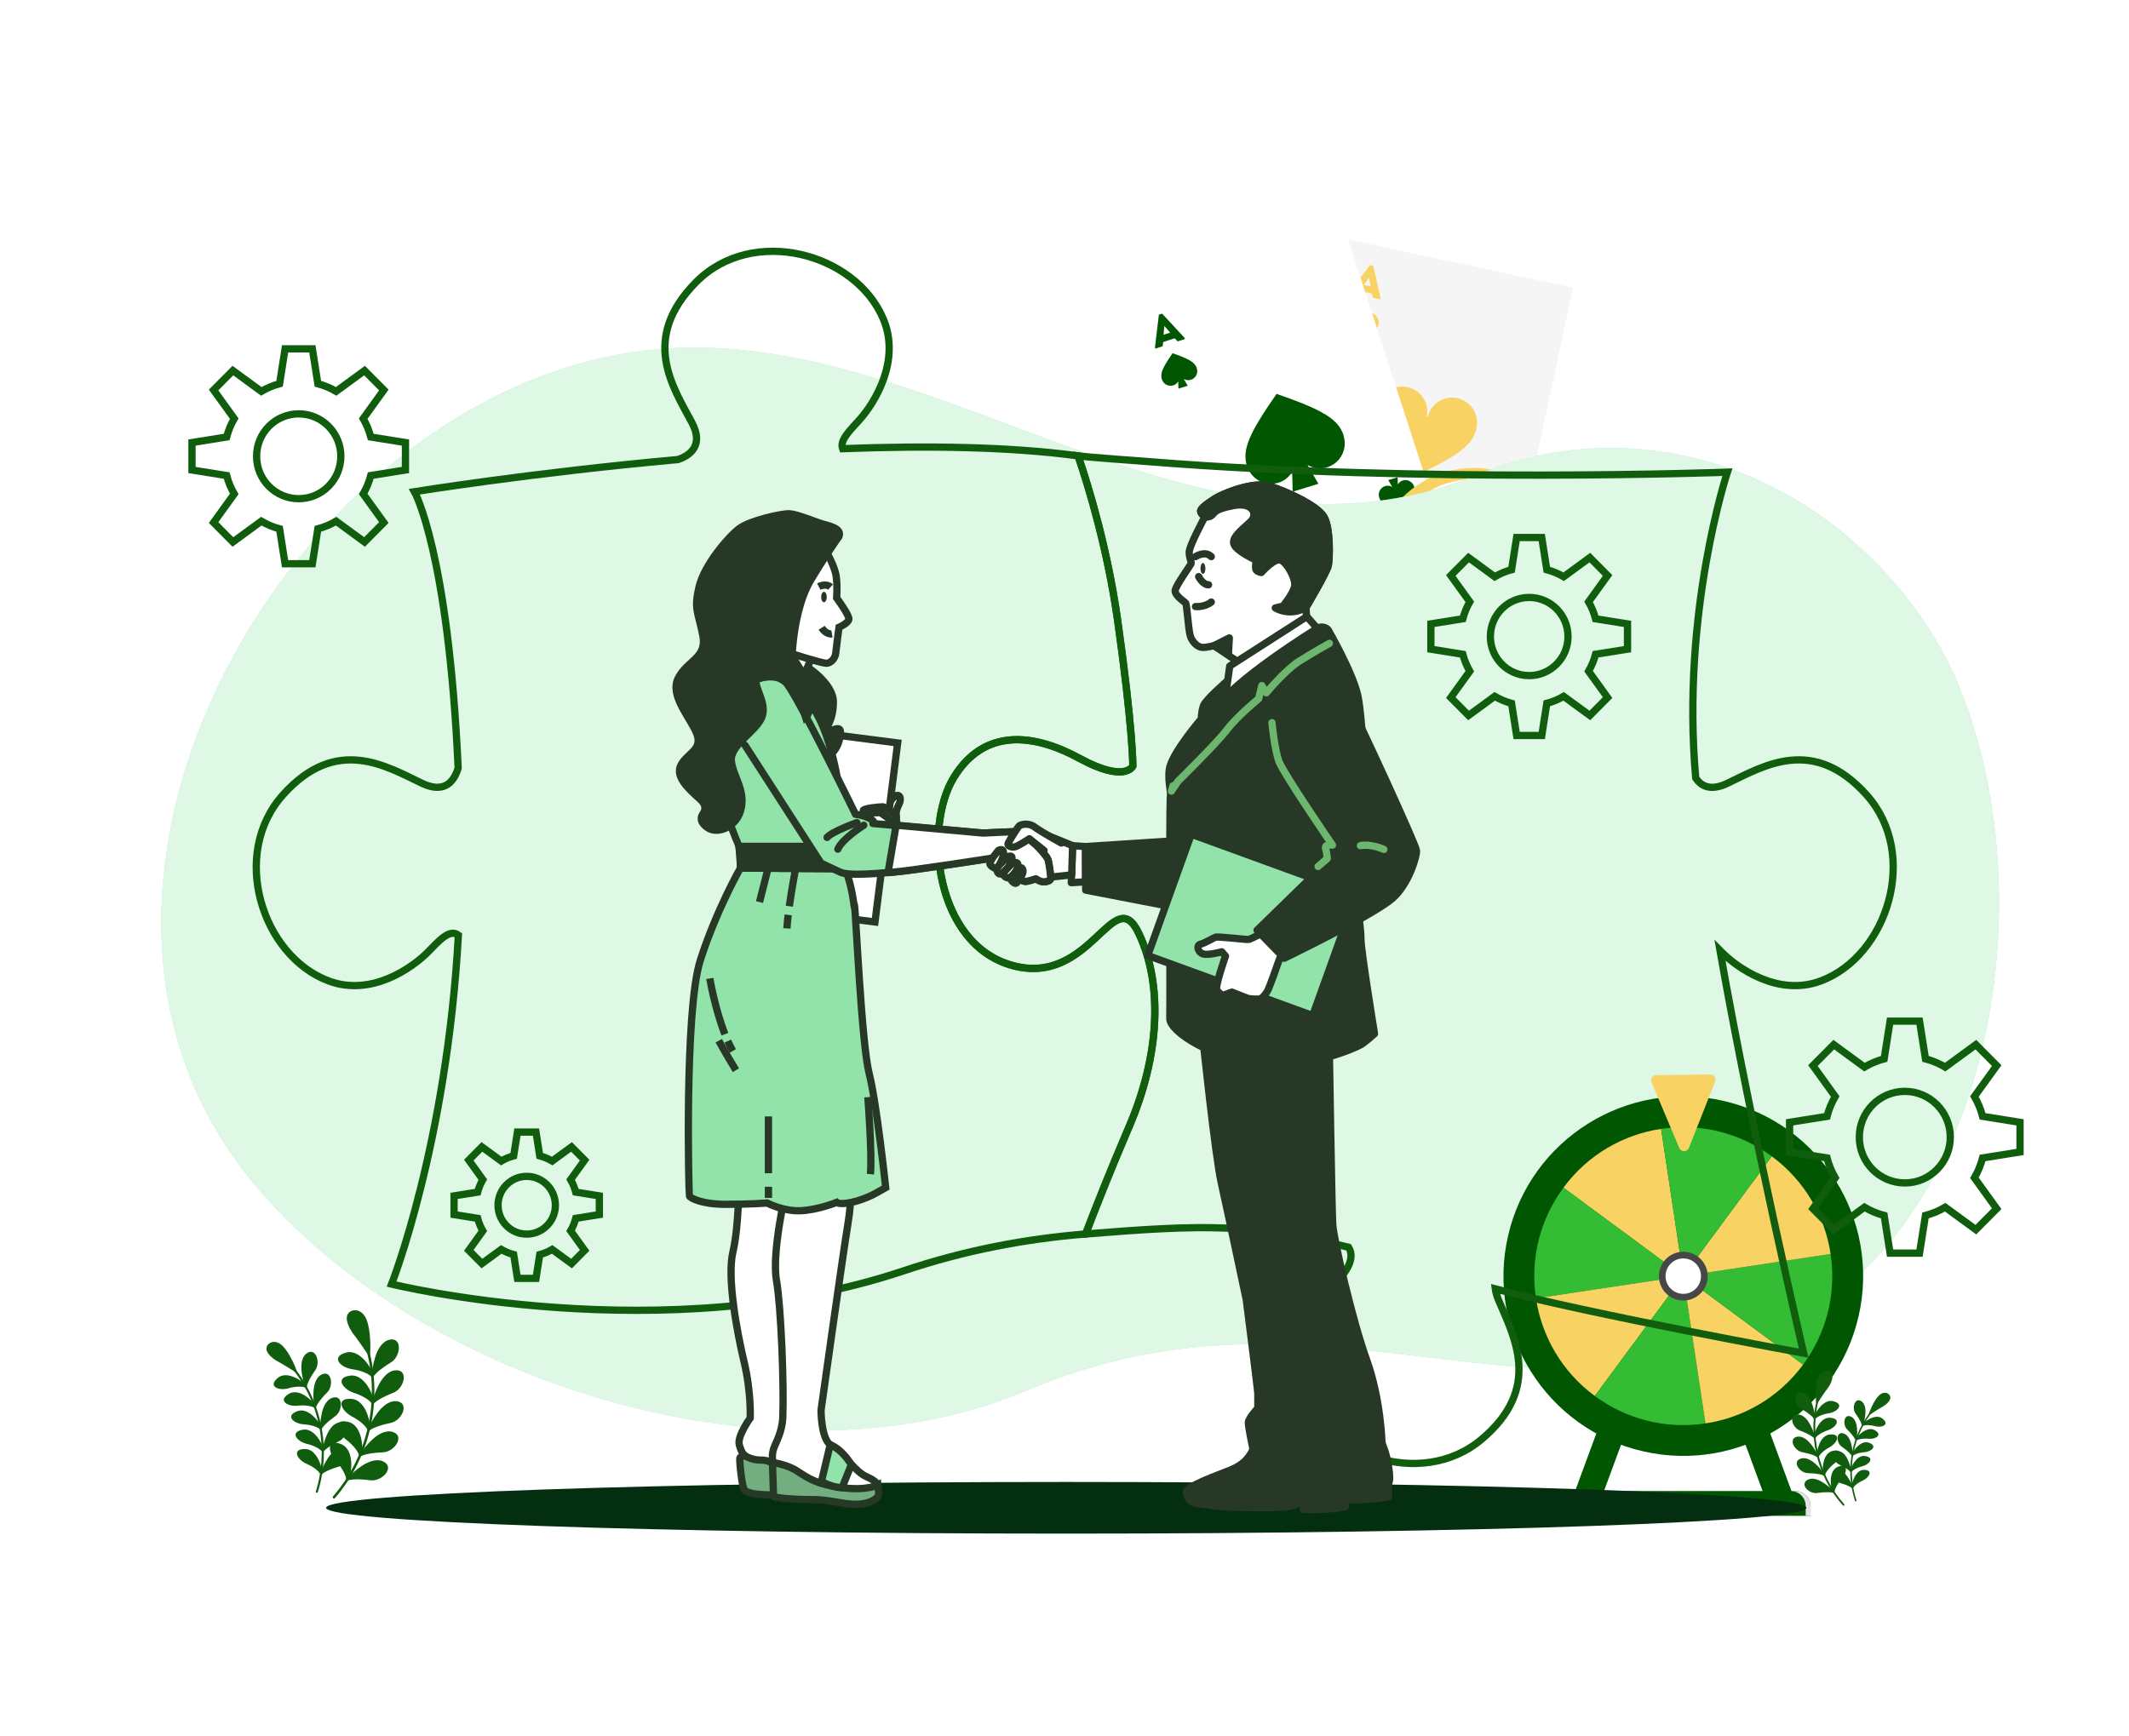 <svg width="293" height="239" viewBox="0 0 293 239" fill="none" xmlns="http://www.w3.org/2000/svg">
<g filter="url(#filter0_i_243_5310)">
<path d="M216.474 35.598L185.406 28.948L175.334 76.006L206.402 82.656L216.474 35.598Z" fill="#F5F5F5"/>
<path d="M203.205 54.906C203.604 53.041 202.416 51.206 200.55 50.807C198.737 50.419 196.975 51.546 196.511 53.323L196.366 53.292C196.701 51.462 195.541 49.685 193.71 49.293C191.845 48.894 190.01 50.082 189.611 51.947L189.59 51.943C189.085 54.307 190.315 56.437 194.679 61.507L194.668 61.556C200.725 58.715 202.719 57.275 203.225 54.911L203.205 54.906Z" fill="#F8D263"/>
<path d="M189.707 40.632C189.856 39.932 189.411 39.244 188.711 39.094C188.03 38.949 187.37 39.371 187.195 40.038L187.141 40.026C187.266 39.34 186.831 38.673 186.145 38.526C185.445 38.376 184.756 38.822 184.607 39.522L184.599 39.52C184.409 40.407 184.871 41.206 186.508 43.108L186.504 43.127C188.776 42.061 189.524 41.52 189.714 40.634L189.707 40.632Z" fill="#F8D263"/>
<path d="M201.712 70.867C201.562 71.566 202.008 72.255 202.708 72.404C203.388 72.55 204.049 72.127 204.223 71.461L204.278 71.472C204.152 72.159 204.587 72.826 205.274 72.973C205.974 73.122 206.662 72.677 206.812 71.977L206.82 71.978C207.009 71.091 206.548 70.293 204.911 68.39L204.915 68.372C202.642 69.438 201.894 69.978 201.705 70.865L201.712 70.867Z" fill="#F8D263"/>
<path d="M188.799 36.4L187.163 36.05L186.808 36.52L185.771 36.298L185.803 36.144L188.538 32.494L188.994 32.592L190.001 37.042L189.968 37.196L188.93 36.974L188.799 36.4ZM188.404 34.22L187.708 35.212L188.645 35.412L188.404 34.22Z" fill="#F8D263"/>
<path d="M202.726 74.597L204.363 74.947L204.718 74.477L205.756 74.699L205.723 74.853L202.989 78.503L202.532 78.405L201.525 73.955L201.558 73.801L202.596 74.023L202.726 74.597ZM203.122 76.777L203.818 75.785L202.881 75.585L203.122 76.777Z" fill="#F8D263"/>
<path d="M185.22 28L155 37.808L169.855 83.58L200.075 73.773L185.22 28Z" fill="white"/>
<path d="M161.671 42.564L160.079 43.081L160.007 43.665L158.998 43.993L158.949 43.843L159.487 39.315L159.932 39.171L163.032 42.518L163.08 42.668L162.071 42.996L161.671 42.564ZM160.237 40.875L160.131 42.083L161.042 41.787L160.237 40.875Z" fill="#005601"/>
<path d="M192.857 68.649L194.448 68.132L194.52 67.548L195.529 67.221L195.578 67.371L195.039 71.899L194.595 72.043L191.495 68.695L191.447 68.546L192.456 68.218L192.857 68.649ZM194.291 70.338L194.396 69.131L193.485 69.427L194.291 70.338Z" fill="#005601"/>
<path d="M175.726 50.229L175.711 50.183C171.892 55.675 170.887 57.92 171.633 60.219L171.653 60.213C172.241 62.027 174.189 63.021 176.003 62.432C176.814 62.169 177.427 61.616 177.836 60.944L177.905 63.683L181.443 62.596L179.948 60.01C180.755 60.469 181.727 60.627 182.682 60.316C184.496 59.728 185.489 57.78 184.901 55.966L184.921 55.959C184.174 53.66 182.042 52.433 175.726 50.229Z" fill="#005601"/>
<path d="M161.388 44.627L161.382 44.61C160 46.598 159.636 47.411 159.906 48.243L159.913 48.241C160.126 48.898 160.831 49.257 161.488 49.044C161.781 48.949 162.004 48.749 162.151 48.505L162.176 49.497L163.457 49.103L162.916 48.167C163.208 48.334 163.56 48.391 163.906 48.278C164.562 48.065 164.922 47.36 164.709 46.704L164.716 46.701C164.446 45.869 163.674 45.425 161.388 44.627Z" fill="#005601"/>
<path d="M193.133 66.566L193.138 66.583C194.521 64.595 194.884 63.782 194.614 62.95L194.607 62.952C194.394 62.296 193.689 61.936 193.032 62.149C192.739 62.244 192.517 62.445 192.369 62.688L192.344 61.696L191.063 62.09L191.605 63.026C191.312 62.86 190.961 62.803 190.615 62.915C189.959 63.128 189.599 63.833 189.812 64.489L189.805 64.492C190.075 65.324 190.847 65.769 193.133 66.566Z" fill="#005601"/>
<path d="M212.638 84.099C218.057 78.68 218.057 69.894 212.638 64.475C207.219 59.056 198.432 59.056 193.013 64.475C187.594 69.894 187.594 78.68 193.013 84.099C198.432 89.518 207.219 89.518 212.638 84.099Z" fill="#F8D263"/>
<path d="M202.828 86.606C196.034 86.606 190.507 81.078 190.507 74.284C190.507 67.49 196.034 61.963 202.828 61.963C209.622 61.963 215.149 67.49 215.149 74.284C215.149 81.078 209.622 86.606 202.828 86.606ZM202.828 62.765C196.476 62.765 191.308 67.932 191.308 74.284C191.308 80.636 196.476 85.804 202.828 85.804C209.18 85.804 214.347 80.636 214.347 74.284C214.347 67.932 209.179 62.765 202.828 62.765Z" fill="white"/>
<path d="M202.121 81.834V80.301C201.15 80.285 200.149 80.021 199.456 79.638C199.274 79.537 199.195 79.315 199.266 79.119L199.441 78.631C199.53 78.383 199.816 78.278 200.05 78.399C200.705 78.738 201.533 78.98 202.413 78.98C203.793 78.98 204.725 78.183 204.725 77.075C204.725 76.007 203.967 75.346 202.53 74.764C200.548 73.986 199.324 73.092 199.324 71.402C199.324 69.79 200.47 68.566 202.257 68.275V66.74C202.257 66.503 202.45 66.311 202.686 66.311H203.033C203.27 66.311 203.462 66.504 203.462 66.74V68.197C204.409 68.228 205.112 68.439 205.645 68.694C205.843 68.789 205.932 69.024 205.854 69.23L205.673 69.706C205.584 69.942 205.316 70.049 205.089 69.942C204.635 69.727 203.964 69.498 203.054 69.498C201.558 69.498 200.994 70.391 200.994 71.17C200.994 72.179 201.713 72.685 203.404 73.384C205.405 74.199 206.415 75.21 206.415 76.939C206.415 78.474 205.347 79.912 203.345 80.242V81.833C203.345 82.07 203.153 82.262 202.917 82.262H202.55C202.313 82.263 202.121 82.071 202.121 81.834Z" fill="white"/>
<path d="M202.916 82.396H202.55C202.24 82.396 201.988 82.144 201.988 81.833V80.431C201.06 80.395 200.098 80.145 199.392 79.754C199.152 79.622 199.046 79.335 199.14 79.073L199.315 78.586C199.396 78.361 199.603 78.215 199.845 78.215C199.936 78.215 200.029 78.238 200.111 78.28C200.817 78.645 201.634 78.846 202.413 78.846C203.696 78.846 204.592 78.118 204.592 77.075C204.592 76.129 203.98 75.495 202.48 74.888C200.772 74.217 199.19 73.33 199.19 71.402C199.19 69.758 200.338 68.496 202.124 68.162V66.74C202.124 66.43 202.376 66.178 202.687 66.178H203.033C203.344 66.178 203.596 66.43 203.596 66.74V68.069C204.386 68.108 205.076 68.274 205.703 68.573C205.96 68.697 206.081 69.006 205.979 69.277L205.798 69.754C205.715 69.974 205.509 70.117 205.274 70.117C205.19 70.117 205.109 70.099 205.032 70.062C204.418 69.772 203.771 69.631 203.054 69.631C201.633 69.631 201.129 70.46 201.129 71.169C201.129 72.034 201.672 72.523 203.455 73.261C205.624 74.144 206.549 75.244 206.549 76.939C206.549 78.362 205.599 79.955 203.479 80.354V81.833C203.479 82.144 203.227 82.396 202.916 82.396ZM199.844 78.483C199.718 78.483 199.609 78.559 199.567 78.676L199.392 79.164C199.342 79.302 199.397 79.452 199.521 79.52C200.214 79.904 201.211 80.152 202.124 80.167L202.255 80.169V81.833C202.255 81.996 202.388 82.129 202.551 82.129H202.917C203.079 82.129 203.212 81.996 203.212 81.833V80.129L203.324 80.11C205.367 79.772 206.282 78.274 206.282 76.939C206.282 75.349 205.433 74.355 203.354 73.508C201.665 72.809 200.861 72.281 200.861 71.169C200.861 70.271 201.539 69.364 203.054 69.364C203.8 69.364 204.504 69.517 205.146 69.82C205.3 69.893 205.489 69.816 205.548 69.659L205.729 69.183C205.783 69.04 205.721 68.878 205.587 68.815C204.961 68.515 204.264 68.357 203.458 68.331L203.329 68.326V66.74C203.329 66.578 203.196 66.445 203.033 66.445H202.687C202.524 66.445 202.391 66.578 202.391 66.74V68.388L202.279 68.406C200.565 68.685 199.458 69.861 199.458 71.402C199.458 73.071 200.705 73.903 202.578 74.639C204.177 75.287 204.859 76.015 204.859 77.075C204.859 78.275 203.853 79.113 202.413 79.113C201.592 79.113 200.731 78.902 199.989 78.518C199.943 78.495 199.894 78.483 199.844 78.483Z" fill="white"/>
<path d="M203.434 61.297C162.85 78.128 125.671 37.119 84.973 44.824C64.647 48.671 47.168 62.878 35.936 79.945C23.908 98.223 17.855 122.065 25.755 143.209C27.954 149.095 31.22 154.537 35.261 159.325C58.269 186.594 107.187 201.524 140.688 187.656C140.843 187.591 140.997 187.526 141.153 187.461C178.297 171.641 205.421 191.146 237.528 181.971C273.751 171.62 282.401 120.824 269.424 90.017C265.814 81.449 259.566 73.854 252.25 68.234C238.265 57.491 219.808 54.505 203.434 61.297Z" fill="#92E3A9"/>
<path opacity="0.7" d="M203.434 61.297C162.85 78.128 125.671 37.119 84.973 44.824C64.647 48.671 47.168 62.878 35.936 79.945C23.908 98.223 17.855 122.065 25.755 143.209C27.954 149.095 31.22 154.537 35.261 159.325C58.269 186.594 107.187 201.524 140.688 187.656C140.843 187.591 140.997 187.526 141.153 187.461C178.297 171.641 205.421 191.146 237.528 181.971C273.751 171.62 282.401 120.824 269.424 90.017C265.814 81.449 259.566 73.854 252.25 68.234C238.265 57.491 219.808 54.505 203.434 61.297Z" fill="white"/>
<path d="M218.439 203.978C218.225 203.978 218.007 203.941 217.795 203.863C216.829 203.507 216.334 202.435 216.69 201.469L221.453 188.544C221.809 187.578 222.881 187.084 223.847 187.44C224.813 187.796 225.308 188.868 224.952 189.834L220.189 202.758C219.911 203.512 219.198 203.978 218.439 203.978Z" fill="#005601"/>
<path d="M244.878 203.977C244.12 203.977 243.407 203.511 243.129 202.757L238.366 189.832C238.01 188.866 238.505 187.795 239.471 187.439C240.437 187.083 241.509 187.577 241.865 188.543L246.628 201.468C246.984 202.434 246.489 203.506 245.523 203.862C245.31 203.94 245.092 203.977 244.878 203.977Z" fill="#005601"/>
<path d="M255.78 177.208C258.842 163.889 250.528 150.608 237.208 147.546C223.889 144.483 210.608 152.798 207.545 166.117C204.483 179.437 212.798 192.717 226.117 195.78C239.437 198.843 252.717 190.528 255.78 177.208Z" fill="#005601"/>
<path d="M215.164 159.49L231.659 171.669L228.607 151.394C223.418 152.175 218.527 154.935 215.164 159.49Z" fill="#F8D263"/>
<path d="M211.383 174.72L231.659 171.668L215.164 159.489C212.047 163.71 210.541 169.121 211.383 174.72Z" fill="#33BC34"/>
<path d="M219.48 188.164L231.659 171.669L211.383 174.721C212.164 179.909 214.925 184.801 219.48 188.164Z" fill="#F8D263"/>
<path d="M234.71 191.944L231.659 171.669L219.48 188.164C223.701 191.28 229.111 192.787 234.71 191.944Z" fill="#33BC34"/>
<path d="M248.153 183.848L231.658 171.669L234.71 191.944C239.899 191.163 244.79 188.403 248.153 183.848Z" fill="#F8D263"/>
<path d="M251.934 168.617L231.658 171.668L248.153 183.847C251.27 179.626 252.777 174.216 251.934 168.617Z" fill="#33BC34"/>
<path d="M243.838 155.174L231.659 171.668L251.934 168.617C251.153 163.428 248.393 158.537 243.838 155.174Z" fill="#F8D263"/>
<path d="M228.607 151.392L231.659 171.668L243.838 155.173C239.617 152.056 234.206 150.55 228.607 151.392Z" fill="#33BC34"/>
<path d="M233.068 174.718C234.751 173.942 235.486 171.948 234.71 170.265C233.934 168.582 231.94 167.846 230.257 168.623C228.574 169.399 227.838 171.393 228.615 173.076C229.391 174.759 231.385 175.495 233.068 174.718Z" fill="#474747"/>
<path d="M234.098 171.668C234.098 173.015 233.006 174.107 231.659 174.107C230.312 174.107 229.219 173.015 229.219 171.668C229.219 170.321 230.312 169.229 231.659 169.229C233.006 169.229 234.098 170.321 234.098 171.668Z" fill="white"/>
<path d="M249.171 204.665H214.146V203.308C214.146 202.17 215.068 201.247 216.206 201.247H247.111C248.249 201.247 249.171 202.17 249.171 203.308V204.665Z" fill="#005601"/>
<path d="M247.111 201.247H246.446C247.584 201.247 248.507 202.17 248.507 203.308V204.665H249.172V203.308C249.171 202.17 248.249 201.247 247.111 201.247Z" fill="#E3E3E3"/>
<path d="M231.109 154.028L227.297 145.002C227.098 144.532 227.44 144.01 227.95 144.004L235.355 143.914C235.866 143.908 236.22 144.421 236.033 144.896L232.44 154.012C232.204 154.611 231.359 154.621 231.109 154.028Z" fill="#F8D263"/>
<g filter="url(#filter1_f_243_5310)">
<path d="M146.735 207.112C202.991 207.112 248.595 205.52 248.595 203.556C248.595 201.593 202.991 200.001 146.735 200.001C90.48 200.001 44.876 201.593 44.876 203.556C44.876 205.52 90.48 207.112 146.735 207.112Z" fill="#032F10"/>
</g>
<path d="M250.581 131.035C244.669 133.244 239.04 129.185 236.944 127.07C236.863 126.992 236.786 126.915 236.709 126.837C241.141 152.025 248.225 182.27 248.225 182.27C248.225 182.27 218.876 176.911 205.79 173.424C205.85 173.873 205.984 174.371 206.219 174.935C208.381 180.044 212.306 187.072 203.892 194.137C195.478 201.202 181.763 196.162 178.722 186.79C176.763 180.754 181.013 175.25 183.19 173.224C184.865 171.668 186.702 169.438 185.599 167.694C172.197 164.419 165.947 164.538 149.406 165.865C150.615 162.7 152.74 157.269 155.387 151.107C159.58 141.334 160.107 131.562 156.697 124.431C153.287 117.301 150.14 131.827 139.386 128.92C128.636 126.016 127.062 109.905 131.26 103.037C135.452 96.172 142.273 96.964 148.567 100.394C154.86 103.829 155.91 101.452 155.91 101.452C155.91 101.452 155.91 96.172 153.81 81.381C152.435 71.678 149.933 63.343 148.372 58.753C149.893 58.957 157.033 59.463 158.46 59.576C195.951 62.554 237.726 60.999 237.726 60.999C237.726 60.999 231.347 80.278 233.371 103.094C234.093 104.201 235.39 104.944 237.73 103.829C242.71 101.452 249.531 97.226 256.874 105.414C264.218 113.602 259.757 127.601 250.581 131.035Z" stroke="#105E0D" stroke-miterlimit="10"/>
<path d="M155.387 151.107C152.739 157.269 150.614 162.7 149.406 165.865C141.231 166.523 132.849 168.091 124.439 170.913C91.394 182.004 53.892 172.763 53.892 172.763C53.892 172.763 61.487 153.536 63.085 124.722C61.824 123.819 60.421 125.514 58.876 127.07C56.775 129.185 51.147 133.244 45.239 131.035C36.058 127.601 31.602 113.601 38.945 105.414C46.285 97.226 53.105 101.452 58.089 103.829C61.342 105.381 62.582 103.331 63.053 101.722C61.686 71.931 57.039 63.686 57.039 63.686C57.039 63.686 73.186 61.076 93.308 59.259C94.889 58.716 96.929 57.372 95.206 54.142C92.602 49.25 88.073 42.602 95.83 34.805C103.584 27.014 117.687 30.803 121.548 39.865C124.034 45.701 120.287 51.565 118.295 53.778C116.973 55.253 115.53 56.612 115.964 57.764C127.521 57.327 138.964 57.478 148.372 58.753C149.933 63.343 152.435 71.678 153.81 81.38C155.911 96.172 155.911 101.452 155.911 101.452C155.911 101.452 154.861 103.829 148.567 100.394C142.273 96.964 135.453 96.172 131.26 103.036C127.063 109.905 128.636 126.016 139.386 128.919C150.14 131.827 153.287 117.301 156.697 124.431C160.108 131.562 159.581 141.335 155.387 151.107Z" stroke="#105E0D" stroke-miterlimit="10"/>
<path d="M43.576 201.487C43.649 201.504 43.724 201.461 43.747 201.388C45.642 195.268 44.203 188.482 39.993 183.678C39.94 183.618 39.848 183.612 39.788 183.665C39.728 183.719 39.722 183.811 39.775 183.872C43.919 188.6 45.334 195.278 43.47 201.301C43.446 201.378 43.489 201.46 43.566 201.484C43.569 201.485 43.572 201.486 43.576 201.487Z" fill="#105E0D"/>
<path d="M41.859 195.463C43.63 195.332 44.31 198.137 44.244 198.172C44.216 198.478 44.181 198.784 44.137 199.091C44.053 198.687 43.334 197.979 42.101 197.457C40.897 196.895 40.167 195.526 41.859 195.463Z" fill="#105E0D"/>
<path d="M46.986 195.322C48.728 195.256 47.944 197.542 46.586 197.899C45.267 198.293 44.383 198.75 44.162 199.095C44.227 198.792 44.283 198.488 44.331 198.183C44.392 198.215 45.339 195.446 46.986 195.322Z" fill="#105E0D"/>
<path d="M41.565 192.827C43.288 192.401 44.424 195.021 44.367 195.063C44.391 195.365 44.407 195.668 44.416 195.972C44.264 195.596 43.437 195.03 42.134 194.731C40.853 194.388 39.907 193.175 41.565 192.827Z" fill="#105E0D"/>
<path d="M46.594 191.82C48.3 191.462 47.906 193.827 46.628 194.402C45.395 195.008 44.601 195.601 44.442 195.972C44.454 195.668 44.458 195.363 44.455 195.059C44.518 195.084 44.991 192.224 46.594 191.82Z" fill="#105E0D"/>
<path d="M40.839 190.288C42.468 189.581 44.02 191.962 43.97 192.011C44.044 192.302 44.11 192.595 44.17 192.891C43.958 192.549 43.049 192.136 41.715 192.063C40.395 191.945 39.263 190.912 40.839 190.288Z" fill="#105E0D"/>
<path d="M45.631 188.448C47.253 187.809 47.255 190.202 46.09 190.979C44.975 191.783 44.29 192.498 44.195 192.887C44.156 192.588 44.11 192.289 44.056 191.992C44.123 192.007 44.117 189.118 45.631 188.448Z" fill="#105E0D"/>
<path d="M39.7 187.904C41.19 186.933 43.117 189.025 43.075 189.079C43.196 189.354 43.31 189.631 43.418 189.912C43.152 189.612 42.188 189.358 40.86 189.511C39.541 189.618 38.251 188.786 39.7 187.904Z" fill="#105E0D"/>
<path d="M44.118 185.282C45.612 184.378 46.015 186.744 44.995 187.706C44.028 188.686 43.471 189.506 43.442 189.905C43.354 189.617 43.259 189.331 43.157 189.047C43.226 189.053 42.739 186.2 44.118 185.282Z" fill="#105E0D"/>
<path d="M38.167 185.731C39.474 184.521 41.737 186.275 41.703 186.335C41.869 186.587 42.028 186.842 42.181 187.102C41.869 186.849 40.874 186.759 39.59 187.132C38.306 187.458 36.887 186.847 38.167 185.731Z" fill="#105E0D"/>
<path d="M42.081 182.394C43.403 181.25 44.21 183.53 43.365 184.653C42.577 185.786 42.166 186.69 42.203 187.089C42.068 186.819 41.926 186.552 41.778 186.288C41.85 186.284 40.88 183.535 42.081 182.394Z" fill="#105E0D"/>
<path d="M40.764 184.849C40.811 184.853 39.894 182.408 38.883 181.403C37.919 180.386 36.932 180.874 36.789 181.471C36.635 182.069 37.336 182.749 38.029 183.185C38.748 183.561 40.778 184.808 40.764 184.849Z" fill="#105E0D"/>
<path d="M40.742 184.944C40.746 184.945 40.75 184.945 40.755 184.945C40.795 184.949 40.835 184.926 40.853 184.889C40.854 184.886 40.855 184.883 40.855 184.88C40.864 184.854 40.871 184.834 40.85 184.803C40.76 184.329 39.82 182.197 38.951 181.333C38.476 180.832 37.916 180.621 37.415 180.757C37.055 180.855 36.772 181.126 36.694 181.448C36.486 182.256 37.623 183.045 37.977 183.268C38.678 183.634 40.526 184.771 40.684 184.905C40.698 184.925 40.718 184.938 40.742 184.944ZM37.975 180.941C38.215 180.997 38.504 181.144 38.813 181.47C39.61 182.263 40.339 183.944 40.583 184.596C40.413 184.484 40.143 184.317 39.721 184.059C39.177 183.726 38.458 183.3 38.073 183.098C37.409 182.68 36.743 182.037 36.882 181.495C36.943 181.24 37.172 181.024 37.465 180.945C37.584 180.913 37.761 180.891 37.975 180.941Z" fill="#105E0D"/>
<path d="M45.859 202.244C45.931 202.299 46.035 202.289 46.096 202.219C51.137 196.399 52.825 188.213 50.501 180.856C50.472 180.764 50.374 180.712 50.282 180.742C50.19 180.771 50.139 180.87 50.168 180.963C52.455 188.203 50.794 196.26 45.832 201.988C45.769 202.061 45.776 202.172 45.849 202.236C45.852 202.239 45.855 202.242 45.859 202.244Z" fill="#105E0D"/>
<path d="M46.873 194.763C48.889 195.485 48.284 198.91 48.195 198.917C48.017 199.24 47.83 199.56 47.634 199.877C47.736 199.391 47.285 198.258 46.177 197.079C45.121 195.87 44.978 194.004 46.873 194.763Z" fill="#105E0D"/>
<path d="M52.594 197.115C54.546 197.895 52.578 200.032 50.908 199.761C49.264 199.55 48.069 199.621 47.66 199.894C47.877 199.591 48.085 199.283 48.286 198.97C48.337 199.037 50.718 196.447 52.594 197.115Z" fill="#105E0D"/>
<path d="M47.82 191.712C49.926 192.086 49.914 195.53 49.831 195.549C49.711 195.893 49.583 196.235 49.447 196.575C49.461 196.086 48.822 195.057 47.53 194.09C46.282 193.085 45.825 191.285 47.82 191.712Z" fill="#105E0D"/>
<path d="M53.852 193.063C55.905 193.502 54.33 195.918 52.643 195.926C50.991 195.991 49.829 196.257 49.475 196.588C49.635 196.258 49.786 195.924 49.929 195.587C49.988 195.645 51.889 192.723 53.852 193.063Z" fill="#105E0D"/>
<path d="M48.245 188.559C50.381 188.575 50.944 191.96 50.866 191.99C50.807 192.347 50.738 192.703 50.661 193.058C50.592 192.578 49.789 191.677 48.354 190.944C46.956 190.168 46.206 188.475 48.245 188.559Z" fill="#105E0D"/>
<path d="M54.416 188.875C56.512 188.964 55.361 191.603 53.701 191.891C52.083 192.23 50.983 192.683 50.691 193.066C50.792 192.717 50.885 192.365 50.969 192.011C51.036 192.061 52.423 188.873 54.416 188.875Z" fill="#105E0D"/>
<path d="M48.14 185.374C50.25 185.032 51.366 188.281 51.293 188.321C51.294 188.683 51.286 189.045 51.269 189.407C51.121 188.946 50.18 188.194 48.643 187.713C47.137 187.185 46.116 185.636 48.14 185.374Z" fill="#105E0D"/>
<path d="M54.276 184.644C56.359 184.378 55.662 187.184 54.072 187.745C52.533 188.352 51.524 188.984 51.299 189.409C51.341 189.048 51.375 188.686 51.399 188.324C51.473 188.365 52.312 184.981 54.276 184.644Z" fill="#105E0D"/>
<path d="M47.499 182.226C49.523 181.532 51.172 184.573 51.106 184.622C51.167 184.981 51.22 185.341 51.263 185.702C51.04 185.271 49.987 184.685 48.392 184.467C46.818 184.199 45.549 182.83 47.499 182.226Z" fill="#105E0D"/>
<path d="M53.425 180.462C55.434 179.848 55.223 182.757 53.749 183.581C52.334 184.444 51.444 185.24 51.293 185.699C51.275 185.335 51.247 184.971 51.21 184.607C51.292 184.638 51.548 181.133 53.425 180.462Z" fill="#105E0D"/>
<path d="M50.786 182.524C50.836 182.552 51.005 179.407 50.376 177.804C49.803 176.211 48.48 176.267 48.034 176.854C47.576 177.438 48.02 178.531 48.574 179.351C49.185 180.117 50.822 182.486 50.786 182.524Z" fill="#105E0D"/>
<path d="M50.717 182.618C50.721 182.621 50.725 182.624 50.729 182.626C50.772 182.651 50.828 182.645 50.865 182.612C50.867 182.61 50.87 182.607 50.872 182.603C50.895 182.579 50.911 182.561 50.903 182.516C51.033 181.949 51.025 179.139 50.484 177.761C50.202 176.976 49.686 176.47 49.069 176.374C48.625 176.305 48.182 176.466 47.941 176.783C47.322 177.572 48.195 178.999 48.477 179.417C49.073 180.164 50.562 182.322 50.672 182.547C50.678 182.575 50.694 182.601 50.717 182.618ZM49.598 176.851C49.836 177.031 50.083 177.334 50.266 177.844C50.763 179.109 50.755 181.319 50.71 182.157C50.576 181.95 50.36 181.634 50.019 181.144C49.579 180.511 48.992 179.688 48.665 179.278C48.135 178.492 47.71 177.456 48.125 176.927C48.316 176.675 48.672 176.55 49.034 176.606C49.18 176.629 49.386 176.691 49.598 176.851Z" fill="#105E0D"/>
<path d="M255.416 202.673C255.364 202.686 255.309 202.656 255.292 202.603C253.868 198.238 254.826 193.358 257.793 189.869C257.83 189.825 257.896 189.82 257.939 189.857C257.983 189.895 257.988 189.961 257.951 190.005C255.032 193.439 254.089 198.242 255.49 202.538C255.508 202.593 255.478 202.653 255.424 202.67C255.421 202.672 255.419 202.672 255.416 202.673Z" fill="#105E0D"/>
<path d="M256.582 198.337C255.311 198.262 254.854 200.28 254.902 200.305C254.925 200.524 254.954 200.743 254.988 200.962C255.045 200.672 255.552 200.156 256.43 199.768C257.288 199.352 257.795 198.363 256.582 198.337Z" fill="#105E0D"/>
<path d="M252.906 198.291C251.657 198.263 252.243 199.893 253.221 200.134C254.17 200.402 254.809 200.721 254.97 200.965C254.921 200.748 254.877 200.531 254.839 200.313C254.796 200.337 254.087 198.362 252.906 198.291Z" fill="#105E0D"/>
<path d="M256.765 196.444C255.525 196.157 254.739 198.048 254.78 198.077C254.766 198.294 254.758 198.511 254.754 198.729C254.859 198.458 255.446 198.043 256.377 197.815C257.292 197.555 257.957 196.675 256.765 196.444Z" fill="#105E0D"/>
<path d="M253.149 195.777C251.922 195.539 252.23 197.23 253.152 197.628C254.043 198.049 254.618 198.466 254.736 198.729C254.724 198.511 254.718 198.293 254.717 198.075C254.672 198.094 254.302 196.048 253.149 195.777Z" fill="#105E0D"/>
<path d="M257.257 194.617C256.082 194.127 254.995 195.851 255.031 195.885C254.982 196.095 254.937 196.306 254.898 196.519C255.046 196.271 255.693 195.965 256.649 195.898C257.593 195.799 258.394 195.046 257.257 194.617Z" fill="#105E0D"/>
<path d="M253.803 193.35C252.633 192.909 252.657 194.624 253.5 195.169C254.309 195.733 254.808 196.238 254.88 196.516C254.905 196.301 254.934 196.086 254.969 195.873C254.922 195.885 254.895 193.814 253.803 193.35Z" fill="#105E0D"/>
<path d="M258.047 192.895C256.97 192.216 255.611 193.736 255.641 193.774C255.557 193.973 255.479 194.173 255.405 194.376C255.592 194.157 256.28 193.965 257.234 194.06C258.181 194.122 259.096 193.511 258.047 192.895Z" fill="#105E0D"/>
<path d="M254.853 191.064C253.772 190.433 253.509 192.132 254.251 192.811C254.954 193.503 255.362 194.084 255.388 194.37C255.448 194.162 255.513 193.956 255.583 193.752C255.533 193.757 255.851 191.707 254.853 191.064Z" fill="#105E0D"/>
<path d="M259.123 191.321C258.174 190.467 256.57 191.75 256.596 191.792C256.48 191.974 256.368 192.159 256.261 192.347C256.482 192.163 257.194 192.087 258.119 192.34C259.042 192.56 260.053 192.106 259.123 191.321Z" fill="#105E0D"/>
<path d="M256.281 188.971C255.321 188.166 254.768 189.809 255.386 190.605C255.963 191.408 256.268 192.052 256.245 192.338C256.339 192.143 256.437 191.95 256.541 191.759C256.489 191.757 257.155 189.776 256.281 188.971Z" fill="#105E0D"/>
<path d="M257.253 190.716C257.219 190.72 257.85 188.957 258.564 188.225C259.244 187.486 259.956 187.825 260.065 188.252C260.182 188.678 259.687 189.174 259.195 189.494C258.684 189.771 257.242 190.687 257.253 190.716Z" fill="#105E0D"/>
<path d="M257.269 190.785C257.266 190.785 257.263 190.786 257.26 190.786C257.231 190.789 257.202 190.773 257.189 190.747C257.189 190.745 257.188 190.742 257.187 190.74C257.181 190.722 257.176 190.708 257.191 190.685C257.25 190.345 257.901 188.806 258.515 188.177C258.85 187.813 259.248 187.656 259.609 187.747C259.868 187.813 260.074 188.004 260.133 188.234C260.291 188.812 259.485 189.39 259.234 189.553C258.735 189.824 257.423 190.658 257.311 190.756C257.3 190.77 257.286 190.78 257.269 190.785ZM259.209 187.885C259.037 187.928 258.832 188.037 258.615 188.274C258.051 188.851 257.547 190.064 257.379 190.534C257.5 190.452 257.691 190.329 257.991 190.139C258.378 189.895 258.888 189.581 259.162 189.433C259.633 189.126 260.104 188.657 259.999 188.27C259.952 188.088 259.786 187.936 259.574 187.882C259.489 187.861 259.362 187.847 259.209 187.885Z" fill="#105E0D"/>
<path d="M253.788 203.241C253.737 203.281 253.663 203.274 253.618 203.225C249.942 199.109 248.643 193.26 250.23 187.961C250.25 187.894 250.319 187.856 250.386 187.876C250.452 187.897 250.49 187.967 250.47 188.034C248.909 193.249 250.186 199.005 253.805 203.056C253.851 203.108 253.847 203.188 253.795 203.235C253.793 203.237 253.791 203.239 253.788 203.241Z" fill="#105E0D"/>
<path d="M252.981 197.889C251.543 198.428 252.014 200.876 252.078 200.88C252.209 201.11 252.346 201.337 252.49 201.562C252.412 201.215 252.723 200.398 253.504 199.541C254.248 198.663 254.331 197.324 252.981 197.889Z" fill="#105E0D"/>
<path d="M248.906 199.637C247.515 200.217 248.948 201.728 250.142 201.515C251.318 201.346 252.176 201.384 252.472 201.575C252.313 201.36 252.161 201.142 252.013 200.92C251.977 200.968 250.243 199.138 248.906 199.637Z" fill="#105E0D"/>
<path d="M252.269 195.713C250.764 196.004 250.81 198.473 250.87 198.485C250.959 198.731 251.054 198.975 251.156 199.217C251.14 198.866 251.587 198.122 252.503 197.414C253.386 196.681 253.695 195.385 252.269 195.713Z" fill="#105E0D"/>
<path d="M247.96 196.748C246.493 197.085 247.649 198.8 248.857 198.787C250.043 198.816 250.878 198.993 251.136 199.227C251.017 198.992 250.905 198.754 250.799 198.515C250.758 198.556 249.363 196.483 247.96 196.748Z" fill="#105E0D"/>
<path d="M251.931 193.458C250.399 193.493 250.033 195.926 250.089 195.946C250.135 196.201 250.188 196.456 250.247 196.71C250.292 196.364 250.857 195.71 251.878 195.169C252.872 194.597 253.391 193.375 251.931 193.458Z" fill="#105E0D"/>
<path d="M247.511 193.752C246.009 193.839 246.863 195.718 248.056 195.906C249.219 196.132 250.013 196.444 250.226 196.715C250.15 196.466 250.079 196.215 250.015 195.962C249.968 195.999 248.939 193.729 247.511 193.752Z" fill="#105E0D"/>
<path d="M251.971 191.172C250.455 190.95 249.69 193.291 249.742 193.319C249.746 193.578 249.755 193.838 249.772 194.097C249.873 193.765 250.539 193.215 251.635 192.854C252.71 192.459 253.425 191.338 251.971 191.172Z" fill="#105E0D"/>
<path d="M247.565 190.717C246.069 190.55 246.599 192.553 247.744 192.938C248.854 193.356 249.584 193.798 249.75 194.1C249.716 193.842 249.688 193.583 249.666 193.323C249.614 193.353 248.976 190.937 247.565 190.717Z" fill="#105E0D"/>
<path d="M252.397 188.909C250.938 188.434 249.789 190.632 249.837 190.666C249.797 190.923 249.763 191.182 249.736 191.442C249.891 191.13 250.639 190.699 251.781 190.525C252.906 190.315 253.801 189.321 252.397 188.909Z" fill="#105E0D"/>
<path d="M248.13 187.71C246.683 187.292 246.866 189.375 247.931 189.949C248.955 190.552 249.602 191.113 249.714 191.44C249.724 191.179 249.74 190.918 249.762 190.657C249.704 190.68 249.482 188.17 248.13 187.71Z" fill="#105E0D"/>
<path d="M250.044 189.159C250.008 189.18 249.853 186.928 250.287 185.772C250.68 184.623 251.629 184.649 251.955 185.065C252.29 185.479 251.983 186.267 251.595 186.861C251.165 187.417 250.017 189.132 250.044 189.159Z" fill="#105E0D"/>
<path d="M250.094 189.227C250.091 189.229 250.088 189.231 250.085 189.233C250.055 189.25 250.015 189.247 249.988 189.224C249.986 189.222 249.984 189.22 249.983 189.218C249.966 189.201 249.954 189.188 249.96 189.156C249.86 188.751 249.836 186.736 250.209 185.743C250.402 185.177 250.766 184.809 251.208 184.733C251.526 184.679 251.845 184.789 252.021 185.014C252.473 185.573 251.863 186.605 251.665 186.908C251.246 187.45 250.202 189.013 250.125 189.176C250.122 189.195 250.111 189.214 250.094 189.227ZM250.834 185.08C250.666 185.212 250.492 185.432 250.366 185.799C250.024 186.711 250.053 188.296 250.095 188.896C250.188 188.746 250.34 188.517 250.579 188.162C250.888 187.703 251.299 187.108 251.529 186.81C251.901 186.241 252.194 185.493 251.891 185.119C251.751 184.941 251.494 184.855 251.236 184.899C251.131 184.917 250.985 184.963 250.834 185.08Z" fill="#105E0D"/>
<path d="M149.396 112.535L147.612 112.415L147.433 117.506L149.396 117.386V112.535Z" fill="white" stroke="#273826" stroke-miterlimit="10" stroke-linecap="round" stroke-linejoin="round"/>
<path d="M161.409 111.756L149.396 112.534L149.416 118.533L162.017 120.97L161.409 111.756Z" fill="#273826" stroke="#273826" stroke-miterlimit="10" stroke-linecap="round" stroke-linejoin="round"/>
<path d="M147.612 112.414C147.612 112.414 142.676 110.318 142.022 110.318C141.367 110.318 139.405 112.954 138.87 113.852C138.335 114.75 138.691 115.29 139.167 115.828C139.643 116.367 141.367 117.086 142.557 116.966C143.746 116.846 147.493 116.427 147.493 116.427L147.612 112.414Z" fill="white" stroke="#273826" stroke-miterlimit="10" stroke-linecap="round" stroke-linejoin="round"/>
<path d="M103.091 196.416C103.091 196.416 101.893 196.341 101.819 196.718C101.744 197.095 102.118 200.863 102.492 201.164C102.867 201.465 103.615 201.691 105.411 201.767C107.206 201.843 109.751 201.466 109.751 201.466L109.452 197.17L103.091 196.416Z" fill="#72AE80" stroke="#273826" stroke-miterlimit="10"/>
<path d="M101.697 158.631C101.697 158.631 101.697 164.828 100.865 168.345C100.034 171.862 101.413 179.319 102.411 183.506C103.409 187.693 103.243 191.211 103.243 191.211C103.243 191.211 101.413 193.723 101.746 194.895C102.079 196.068 102.359 196.533 103.69 196.868C105.02 197.203 105.186 196.567 107.068 197.91C109.402 199.577 112.39 200.255 113.221 199.25C114.053 198.245 112.889 197.742 112.223 197.24C111.558 196.738 110.061 194.393 108.897 192.718C107.733 191.043 108.398 185.181 108.398 180.156C108.398 175.131 110.844 160.473 110.844 160.473L101.697 158.631Z" fill="white" stroke="#273826" stroke-miterlimit="10"/>
<path d="M108.183 159.804C108.183 159.804 106.187 168.346 106.852 172.198C107.518 176.05 107.899 186.689 107.733 191.044C107.65 193.221 106.732 194.579 106.453 195.472C106.099 196.604 106.327 197.863 107.151 198.711C107.588 199.16 108.134 199.507 108.778 199.507C110.608 199.507 110.893 199.419 113.388 200.591C115.882 201.763 118.544 201.763 119.874 201.093C121.205 200.423 120.706 199.921 119.209 199.251C117.712 198.581 116.543 196.543 114.256 194.868C112.993 193.943 112.993 190.128 112.993 190.128C112.993 190.128 116 168.681 116.665 164.662C117.33 160.642 117.164 157.627 117.164 157.627L108.183 159.804Z" fill="white" stroke="#273826" stroke-miterlimit="10"/>
<path d="M106.309 197.32L106.458 201.993C106.458 201.993 106.608 202.219 109.452 202.37C112.295 202.521 111.996 202.219 115.888 202.897C119.779 203.576 120.826 202.068 120.902 201.842C120.977 201.616 120.827 200.41 120.827 200.41C120.827 200.41 119.33 201.239 115.888 200.787C112.446 200.335 111.248 199.506 109.752 198.526C108.254 197.546 106.309 197.32 106.309 197.32Z" fill="#72AE80" stroke="#273826" stroke-miterlimit="10"/>
<path d="M114.256 194.868L113.044 199.959C113.044 199.959 114.615 200.788 115.887 200.788L117.16 197.623C117.16 197.623 115.993 195.58 114.256 194.868Z" fill="#92E3A9" stroke="#273826" stroke-miterlimit="10"/>
<path d="M123.321 108.292C123.321 108.292 123.257 107.577 123.709 106.731C124.161 105.886 123.773 105.105 123.063 105.691C122.352 106.276 122.03 107.512 122.03 107.512L123.321 108.292Z" fill="white" stroke="#273826" stroke-miterlimit="10"/>
<path d="M123.539 98.272L110.086 96.543L106.963 121.188L120.416 122.917L123.539 98.272Z" fill="white" stroke="#273826" stroke-miterlimit="10"/>
<path d="M101.893 115.498C101.893 115.498 98.563 121.327 96.37 128.217C94.177 135.107 94.791 160.37 94.878 160.634C94.966 160.899 96.545 161.783 99.878 161.783C103.211 161.783 105.579 161.606 105.579 161.606C105.579 161.606 107.772 162.754 110.14 162.666C112.508 162.578 115.14 161.518 115.14 161.518C115.14 161.518 115.491 161.871 117.157 161.518C118.824 161.164 120.314 160.369 120.314 160.369L121.893 159.486C121.893 159.486 120.665 147.915 119.613 143.763C118.56 139.612 117.771 121.415 117.595 120.62C117.42 119.825 117.771 122.21 117.42 119.825C117.069 117.441 116.32 115.569 116.32 115.569L101.893 115.498Z" fill="#92E3A9" stroke="#273826" stroke-miterlimit="10"/>
<path d="M100.161 139.31C100.375 139.788 100.602 140.247 100.843 140.672" stroke="#273826" stroke-miterlimit="10"/>
<path d="M97.685 130.69C97.685 130.69 98.379 134.824 99.766 138.365" stroke="#273826" stroke-miterlimit="10"/>
<path d="M98.913 139.259C98.913 139.259 99.878 141.025 101.281 143.322" stroke="#273826" stroke-miterlimit="10"/>
<path d="M105.755 157.506V149.682" stroke="#273826" stroke-miterlimit="10"/>
<path d="M105.755 160.9V159.362" stroke="#273826" stroke-miterlimit="10"/>
<path d="M108.473 121.939C108.393 122.609 108.331 123.245 108.298 123.801" stroke="#273826" stroke-miterlimit="10"/>
<path d="M109.526 115.409C109.526 115.409 108.999 118.106 108.629 120.748" stroke="#273826" stroke-miterlimit="10"/>
<path d="M105.667 115.674L104.527 120.179" stroke="#273826" stroke-miterlimit="10"/>
<path d="M119.438 147.031C119.438 147.031 120.051 155.069 119.788 157.631" stroke="#273826" stroke-miterlimit="10"/>
<path d="M110.81 87.628C110.81 87.628 114.69 89.972 114.69 92.642C114.69 95.312 113.526 96.224 113.72 96.615C113.914 97.006 115.595 95.703 115.66 96.68C115.724 97.657 115.142 99.806 113.59 100.131C112.038 100.457 110.034 99.546 108.611 95.638C107.189 91.73 109.969 87.628 110.81 87.628Z" fill="#273826" stroke="#273826" stroke-miterlimit="10"/>
<path d="M104.086 89.503C104.086 89.503 100.196 89.93 98.358 95.058C96.519 100.186 101.186 111.296 101.54 112.08C101.894 112.863 101.894 115.498 101.894 115.498L116.321 115.57C116.321 115.57 115.896 106.881 115.26 103.248C114.624 99.616 113.351 95.058 111.229 92.494C109.107 89.931 107.904 88.648 104.086 89.503Z" fill="#92E3A9" stroke="#273826" stroke-miterlimit="10"/>
<path d="M101.752 113.007C101.893 114.072 101.893 115.498 101.893 115.498L116.32 115.569C116.32 115.569 116.257 114.288 116.145 112.507H101.752V113.007Z" fill="#273826" stroke="#273826" stroke-miterlimit="10"/>
<path d="M122.805 110.243C122.805 110.243 123.515 108.487 123.321 108.292C123.128 108.097 121.836 107.057 121.513 107.057C121.19 107.057 118.801 107.252 118.801 107.577C118.801 107.902 119.447 108.032 119.447 108.032C119.447 108.032 118.866 108.422 118.93 108.748C118.995 109.073 120.126 109.361 120.126 109.361L122.805 110.243Z" fill="white" stroke="#273826" stroke-miterlimit="10"/>
<path d="M119.899 107.902C119.899 107.902 120.997 107.837 121.191 107.902C121.384 107.967 122.805 109.073 122.805 109.073" stroke="#273826" stroke-miterlimit="10"/>
<path d="M102.523 98.58L112.989 114.81C112.989 114.81 114.595 115.588 115.665 116.068C116.736 116.547 119.888 116.307 122.801 116.068C125.715 115.828 137.145 114.031 137.145 114.031C137.145 114.031 137.859 115.109 138.573 115.768C139.286 116.427 140.595 117.265 141.011 117.325C141.427 117.385 142.557 116.966 142.557 116.966C142.557 116.966 143.212 117.445 143.747 117.385C144.282 117.325 144.52 117.205 144.579 116.966C144.639 116.727 144.401 114.87 144.222 114.331C144.044 113.792 142.617 112.355 142.617 112.355C142.617 112.355 140.535 110.558 140.178 110.498C139.821 110.438 135.302 110.678 135.302 110.678L120.125 109.36C120.125 109.36 120.601 109.121 119.65 108.642C118.698 108.162 117.747 108.102 117.747 108.102C117.747 108.102 109.421 91.034 108.053 89.836C106.686 88.638 103.891 89.118 102.107 90.795C100.323 92.472 100.501 94.508 100.501 94.508" fill="#92E3A9"/>
<path d="M102.523 98.58L112.989 114.81C112.989 114.81 114.595 115.588 115.665 116.068C116.736 116.547 119.888 116.307 122.801 116.068C125.715 115.828 137.145 114.031 137.145 114.031C137.145 114.031 137.859 115.109 138.573 115.768C139.286 116.427 140.595 117.265 141.011 117.325C141.427 117.385 142.557 116.966 142.557 116.966C142.557 116.966 143.212 117.445 143.747 117.385C144.282 117.325 144.52 117.205 144.579 116.966C144.639 116.727 144.401 114.87 144.222 114.331C144.044 113.792 142.617 112.355 142.617 112.355C142.617 112.355 140.535 110.558 140.178 110.498C139.821 110.438 135.302 110.678 135.302 110.678L120.125 109.36C120.125 109.36 120.601 109.121 119.65 108.642C118.698 108.162 117.747 108.102 117.747 108.102C117.747 108.102 109.421 91.034 108.053 89.836C106.686 88.638 103.891 89.118 102.107 90.795C100.323 92.472 100.501 94.508 100.501 94.508" stroke="#273826" stroke-miterlimit="10" stroke-linecap="round" stroke-linejoin="round"/>
<path d="M144.579 116.967C144.639 116.727 144.4 114.871 144.222 114.332C144.043 113.792 142.616 112.355 142.616 112.355C142.616 112.355 140.535 110.559 140.178 110.499C139.821 110.439 135.302 110.678 135.302 110.678L123.323 109.591L122.215 116.116C122.411 116.1 122.607 116.085 122.801 116.068C125.716 115.829 137.145 114.032 137.145 114.032C137.145 114.032 137.859 115.11 138.573 115.769C139.286 116.428 140.595 117.266 141.011 117.326C141.427 117.386 142.558 116.967 142.558 116.967C142.558 116.967 143.212 117.446 143.747 117.386C144.282 117.326 144.52 117.206 144.579 116.967Z" fill="white" stroke="#273826" stroke-miterlimit="10" stroke-linecap="round" stroke-linejoin="round"/>
<path d="M118.876 109.6C118.876 109.6 115.903 111.456 115.308 112.893" stroke="#273826" stroke-miterlimit="10" stroke-linecap="round" stroke-linejoin="round"/>
<path d="M117.925 109.24C117.925 109.24 114.535 110.438 113.822 111.276" stroke="#273826" stroke-miterlimit="10" stroke-linecap="round" stroke-linejoin="round"/>
<path d="M111.845 86.261L110.034 90.233L107.448 85.544L108.224 84.633L111.845 86.261Z" fill="white" stroke="#273826" stroke-miterlimit="10"/>
<path d="M113.72 71.934C113.72 71.934 114.884 73.953 115.078 75.32C115.272 76.687 115.143 78.315 115.143 78.315C115.143 78.315 116.824 80.595 116.824 81.18C116.824 81.766 115.466 82.353 115.466 82.353C115.466 82.353 115.078 85.283 115.013 85.935C114.949 86.586 114.367 87.302 113.72 87.302C113.073 87.302 108.999 86 108.417 85.804C107.835 85.609 106.025 80.725 107.383 77.273C108.741 73.822 113.72 71.934 113.72 71.934Z" fill="white" stroke="#273826" stroke-miterlimit="10"/>
<path d="M113.785 78.185C113.785 78.581 113.611 78.901 113.397 78.901C113.183 78.901 113.009 78.581 113.009 78.185C113.009 77.79 113.183 77.469 113.397 77.469C113.611 77.469 113.785 77.79 113.785 78.185Z" fill="#273826"/>
<path d="M112.686 76.752C112.686 76.752 113.656 76.231 114.302 76.817" stroke="#273826" stroke-miterlimit="10"/>
<path d="M114.497 83.266C114.497 83.266 113.72 83.396 113.074 82.419" stroke="#273826" stroke-miterlimit="10"/>
<path d="M115.466 69.85C115.466 69.85 113.979 71.869 111.586 75.841C109.194 79.814 109 86.391 109 86.391C109 86.391 111.005 88.996 111.522 91.341C112.039 93.685 110.875 94.727 110.875 94.727C110.875 94.727 109.823 91.133 108.053 89.837C106.284 88.54 104.474 88.447 104.086 89.503C103.697 90.559 105.702 92.903 104.797 94.857C103.891 96.811 100.4 98.634 100.658 100.783C100.917 102.932 102.533 104.625 102.016 107.23C101.499 109.835 98.783 110.877 97.425 109.965C96.067 109.054 96.584 108.272 96.713 108.077C96.843 107.882 97.425 107.1 96.519 106.188C95.614 105.277 92.963 103.323 93.609 101.564C94.256 99.806 96.713 99.35 95.938 97.136C95.162 94.922 92.058 91.796 93.351 89.322C94.644 86.847 97.36 86.586 96.713 83.395C96.067 80.205 95.485 79.879 96.196 76.818C96.907 73.757 100.27 69.85 101.757 68.743C103.245 67.636 107.642 66.659 108.676 66.724C109.711 66.789 112.233 67.831 113.074 68.091C113.915 68.352 115.919 68.678 115.466 69.85Z" fill="#273826" stroke="#273826" stroke-miterlimit="10"/>
<path d="M137.408 113.062C137.408 113.062 136.047 114.643 136.256 115.012C136.466 115.381 137.198 115.644 137.198 115.644C137.198 115.644 137.983 114.379 138.088 113.641C138.193 112.904 137.879 112.851 137.408 113.062Z" fill="white" stroke="#273826" stroke-miterlimit="10" stroke-linecap="round" stroke-linejoin="round"/>
<path d="M138.87 113.852C138.87 113.852 137.199 115.222 137.199 115.643C137.199 116.065 137.46 116.434 137.774 116.276C138.088 116.117 139.134 115.169 139.239 114.484C139.344 113.799 139.234 113.852 138.87 113.852Z" fill="white" stroke="#273826" stroke-miterlimit="10" stroke-linecap="round" stroke-linejoin="round"/>
<path d="M139.249 114.922C139.249 114.922 138.032 116.058 138.092 116.357C138.151 116.656 138.567 116.865 138.804 116.865C139.041 116.865 139.843 116.057 140.051 115.459C140.259 114.862 139.932 114.443 139.249 114.922Z" fill="white" stroke="#273826" stroke-miterlimit="10" stroke-linecap="round" stroke-linejoin="round"/>
<path d="M139.992 115.699C139.992 115.699 139.131 117.074 139.22 117.224C139.309 117.373 139.754 117.792 139.962 117.493C140.17 117.194 140.852 116.386 140.793 115.848C140.734 115.31 140.318 115.34 139.992 115.699Z" fill="white" stroke="#273826" stroke-miterlimit="10" stroke-linecap="round" stroke-linejoin="round"/>
<path d="M169.049 89.608C169.049 89.608 165.934 92.286 165.63 93.128C165.327 93.969 165.327 94.964 165.327 94.964C165.327 94.964 161.225 99.707 160.92 101.925C160.616 104.144 161.756 108.046 161.756 108.046L170.948 89.991L169.049 89.608Z" fill="#273826" stroke="#273826" stroke-miterlimit="10" stroke-linecap="round" stroke-linejoin="round"/>
<path d="M191.107 200.151L191.077 202.061C191.077 202.061 187.87 202.626 185.305 202.384L185.225 201.012L191.107 200.151Z" fill="#273826" stroke="#273826" stroke-miterlimit="10" stroke-linecap="round" stroke-linejoin="round"/>
<path d="M178.784 192.196C178.784 192.196 178.511 194.078 178.089 194.714C177.668 195.351 177.099 196.227 175.308 196.969C173.518 197.712 168.968 199.269 169.179 200.117C169.389 200.966 169.811 201.39 170.232 201.496C170.653 201.602 173.987 202.142 176.726 202.142C179.464 202.142 182.891 202.273 183.945 201.849C184.998 201.424 186.051 201 187.21 201C188.368 201 190.685 200.788 191.107 200.152C191.528 199.515 190.896 196.545 190.58 195.696C190.264 194.848 189.835 193.541 189.835 193.541L178.784 192.196Z" fill="#273826" stroke="#273826" stroke-miterlimit="10" stroke-linecap="round" stroke-linejoin="round"/>
<path d="M182.922 139.069C182.922 139.069 183.29 162.42 183.413 164.521C183.536 166.621 186.112 177.74 188.075 183.177C190.038 188.613 190.187 194.501 190.187 194.501C190.187 194.501 186.357 195.285 185.498 195.408C184.64 195.532 181.204 194.667 181.204 194.667C181.204 194.667 178.628 173.787 178.628 161.308C178.628 148.83 179.487 139.687 179.487 139.687L182.922 139.069Z" fill="#273826" stroke="#273826" stroke-miterlimit="10" stroke-linecap="round" stroke-linejoin="round"/>
<path d="M185.175 201.523L185.144 203.433C185.144 203.433 181.937 203.998 179.372 203.756L179.292 202.384L185.175 201.523Z" fill="#273826" stroke="#273826" stroke-miterlimit="10" stroke-linecap="round" stroke-linejoin="round"/>
<path d="M172.851 193.568C172.851 193.568 172.578 195.45 172.156 196.086C171.735 196.723 171.166 197.599 169.375 198.342C167.585 199.084 163.035 200.641 163.246 201.489C163.456 202.338 163.878 202.762 164.299 202.868C164.72 202.974 168.055 203.514 170.793 203.514C173.531 203.514 176.959 203.645 178.012 203.221C179.065 202.797 180.118 202.372 181.277 202.372C182.435 202.372 184.752 202.16 185.174 201.524C185.595 200.887 184.963 197.917 184.647 197.069C184.331 196.22 183.903 194.913 183.903 194.913L172.851 193.568Z" fill="#273826" stroke="#273826" stroke-miterlimit="10" stroke-linecap="round" stroke-linejoin="round"/>
<path d="M165.501 138.575C165.501 138.575 167.219 155.007 168.078 158.838C168.936 162.668 171.513 174.899 171.513 174.899C171.513 174.899 173.108 187.377 173.108 187.872C173.108 188.366 173.108 189.849 173.108 189.849C173.108 189.849 171.802 191.224 171.802 191.841C171.802 192.459 172.397 195.28 172.397 195.28C172.397 195.28 174.708 195.962 177.775 196.333C180.82 196.701 184.409 196.441 184.409 196.441C184.409 196.441 184.515 188.774 183.657 181.609C182.798 174.443 180.592 163.162 180.592 159.579C180.592 155.996 181.205 148.583 181.328 148.089C181.45 147.595 181.819 139.811 181.819 139.811L165.501 138.575Z" fill="#273826" stroke="#273826" stroke-miterlimit="10" stroke-linecap="round" stroke-linejoin="round"/>
<path d="M165.812 67.156C165.812 67.156 163.66 71.124 163.66 71.999C163.66 72.874 164.032 73.374 163.908 73.624C163.784 73.874 161.86 76.561 161.736 77.249C161.612 77.936 162.977 78.811 163.163 78.999C163.349 79.186 163.536 82.498 163.784 83.435C164.032 84.373 164.839 85.123 165.522 85.123C166.204 85.123 167.073 84.873 167.073 84.873L170.486 87.185L179.856 81.623L179.732 79.623C179.732 79.623 182.623 74.761 182.809 73.824C182.995 72.886 183.124 68.691 182.193 67.129C181.262 65.567 176.979 63.601 174.683 62.913C172.387 62.226 168.108 64.031 167.177 64.656C166.246 65.281 165.067 66.031 165.253 66.468C165.439 66.906 165.812 67.156 165.812 67.156Z" fill="white" stroke="#273826" stroke-miterlimit="10" stroke-linecap="round" stroke-linejoin="round"/>
<path d="M182.193 67.13C181.263 65.568 176.979 63.602 174.683 62.914C172.387 62.227 168.108 64.032 167.177 64.657C166.246 65.282 165.067 66.032 165.253 66.469C165.439 66.907 165.812 67.157 165.812 67.157C165.812 67.157 166.37 67.282 166.805 66.907C167.239 66.532 167.115 66.094 169.783 65.594C172.452 65.094 173.092 66.813 172.161 67.751C171.23 68.688 169.493 69.875 169.803 70.875C170.113 71.875 172.906 73.125 172.906 73.125C172.906 73.125 172.658 74.25 172.906 74.5C173.154 74.75 173.589 74.812 173.589 74.812C173.589 74.812 175.45 72.688 176.319 73.125C177.188 73.562 178.305 75.625 178.181 76.624C178.057 77.624 176.567 79.436 176.567 79.436L175.512 79.686C175.512 79.686 177.436 80.936 179.732 79.624C179.732 79.624 182.623 74.762 182.809 73.825C182.995 72.888 183.124 68.692 182.193 67.13Z" fill="#273826" stroke="#273826" stroke-miterlimit="10" stroke-linecap="round" stroke-linejoin="round"/>
<path d="M165.894 74.249C165.894 74.663 165.741 74.999 165.553 74.999C165.364 74.999 165.211 74.663 165.211 74.249C165.211 73.835 165.364 73.499 165.553 73.499C165.741 73.499 165.894 73.835 165.894 74.249Z" fill="#273826"/>
<path d="M164.529 72.624C164.529 72.624 165.832 71.749 166.7 72.624" stroke="#273826" stroke-miterlimit="10" stroke-linecap="round" stroke-linejoin="round"/>
<path d="M164.529 79.498C164.529 79.498 165.77 79.623 166.7 78.873" stroke="#273826" stroke-miterlimit="10" stroke-linecap="round" stroke-linejoin="round"/>
<path d="M164.963 75.374C164.963 75.374 165.521 76.499 166.328 76.499" stroke="#273826" stroke-miterlimit="10" stroke-linecap="round" stroke-linejoin="round"/>
<path d="M167.073 84.873L169.183 83.811L169.058 86.061L167.073 84.873Z" fill="#273826" stroke="#273826" stroke-miterlimit="10" stroke-linecap="round" stroke-linejoin="round"/>
<path d="M179.856 80.873L169.244 87.684L168.624 92.059L181.283 82.498L179.856 80.873Z" fill="white" stroke="#273826" stroke-miterlimit="10" stroke-linecap="round" stroke-linejoin="round"/>
<path d="M181.283 82.499C181.283 82.499 169.307 89.873 167.259 93.747C165.211 97.621 161.178 102.746 161.054 105.933C160.929 109.12 161.054 134.304 160.992 136.179C160.93 138.054 167.073 141.866 173.65 142.491C180.228 143.116 186.682 140.178 187.302 139.804C187.923 139.429 189.164 138.304 189.164 138.304C189.164 138.304 187.302 126.868 187.302 125.368C187.302 123.868 186.805 120.494 186.805 120.494L188.171 109.308C188.171 109.308 187.612 95.059 186.868 91.747C186.123 88.435 182.772 82.686 182.772 82.686C182.772 82.686 182.151 81.999 181.283 82.499Z" fill="#273826" stroke="#273826" stroke-miterlimit="10" stroke-linecap="round" stroke-linejoin="round"/>
<path d="M161.427 104.176C161.344 104.423 161.273 104.663 161.216 104.897L162.109 103.558C162.109 103.558 167.445 98.309 168.872 96.434C170.299 94.559 173.216 92.184 173.216 92.184L173.651 90.372L174.271 91.372C174.271 91.372 176.878 88.247 178.739 87.06C180.601 85.873 182.959 84.561 182.959 84.561" stroke="#6DB66E" stroke-miterlimit="10" stroke-linecap="round" stroke-linejoin="round"/>
<path d="M186.649 119.103L163.95 110.838L157.956 127.534L180.655 135.798L186.649 119.103Z" fill="#92E3A9" stroke="#273826" stroke-miterlimit="10" stroke-linecap="round" stroke-linejoin="round"/>
<path d="M174.024 124.278C174.024 124.278 172.187 125.241 171.892 125.315C171.598 125.389 167.629 124.87 167.261 125.019C166.894 125.167 165.791 125.833 165.203 125.981C164.615 126.129 164.836 127.091 165.571 127.314C166.306 127.536 168.143 127.018 168.143 127.018L168.658 127.61C168.658 127.61 167.114 131.977 167.482 132.348C167.849 132.718 168.143 133.088 168.511 132.94C168.878 132.792 169.54 132.57 169.54 132.57C169.54 132.57 171.231 133.236 171.598 133.384C171.966 133.532 173.215 133.607 173.509 133.458C173.803 133.31 174.097 132.94 174.392 132.496C174.685 132.052 175.935 128.424 175.935 128.424L176.45 127.091L174.024 124.278Z" fill="white" stroke="#273826" stroke-miterlimit="10" stroke-linecap="round" stroke-linejoin="round"/>
<path d="M177.185 90.966C177.185 90.966 175.568 91.558 175.053 95.481C174.539 99.405 175.788 102.514 176.523 103.625C177.258 104.735 183.324 113.148 183.324 113.148C183.324 113.148 182.589 113.815 182.662 114.185C182.736 114.555 182.736 114.555 182.736 114.555L172.995 124.056L176.744 127.905C176.744 127.905 188.721 122.118 191.557 119.738C193.826 117.833 195.012 113.889 194.938 113.074C194.864 112.26 187.035 95.259 185.859 93.112C184.683 90.965 183.36 89.633 182.331 89.337" fill="#273826"/>
<path d="M177.185 90.966C177.185 90.966 175.568 91.558 175.053 95.481C174.539 99.405 175.788 102.514 176.523 103.625C177.258 104.735 183.324 113.148 183.324 113.148C183.324 113.148 182.589 113.815 182.662 114.185C182.736 114.555 182.736 114.555 182.736 114.555L172.995 124.056L176.744 127.905C176.744 127.905 188.721 122.118 191.557 119.738C193.826 117.833 195.012 113.889 194.938 113.074C194.864 112.26 187.035 95.259 185.859 93.112C184.683 90.965 183.36 89.633 182.331 89.337" stroke="#273826" stroke-miterlimit="10" stroke-linecap="round" stroke-linejoin="round"/>
<path d="M183.397 114.259C183.397 114.259 189.204 112.779 189.425 113.519" stroke="#273826" stroke-miterlimit="10" stroke-linecap="round" stroke-linejoin="round"/>
<path d="M190.454 112.927C190.454 112.927 188.69 112.113 187.22 112.409" stroke="#6DB66E" stroke-miterlimit="10" stroke-linecap="round" stroke-linejoin="round"/>
<path d="M175.053 95.481C175.053 95.481 175.385 99.175 176.043 100.879C176.701 102.584 183.377 112.336 183.377 112.336C183.377 112.336 182.248 112.147 182.436 112.809C182.624 113.472 182.662 114.185 182.662 114.185L181.402 115.271" stroke="#6DB66E" stroke-miterlimit="10" stroke-linecap="round" stroke-linejoin="round"/>
<path d="M146.066 112.055C146.066 112.055 143.271 110.498 142.379 109.84C141.487 109.181 140.476 109.54 140.297 109.66C140.119 109.78 138.929 111.696 138.751 112.055C138.572 112.415 139.108 112.654 139.583 112.594C140.059 112.534 141.665 111.457 141.665 111.457L143.687 113.073" fill="white"/>
<path d="M146.066 112.055C146.066 112.055 143.271 110.498 142.379 109.84C141.487 109.181 140.476 109.54 140.297 109.66C140.119 109.78 138.929 111.696 138.751 112.055C138.572 112.415 139.108 112.654 139.583 112.594C140.059 112.534 141.665 111.457 141.665 111.457L143.687 113.073" stroke="#273826" stroke-miterlimit="10" stroke-linecap="round" stroke-linejoin="round"/>
<path d="M278.003 154.576V150.495L272.852 149.672C272.597 148.702 272.215 147.786 271.725 146.938L274.792 142.687L271.926 139.801L267.704 142.888C266.863 142.396 265.952 142.011 264.989 141.754L264.172 136.566H260.12L259.303 141.754C258.34 142.011 257.429 142.396 256.588 142.888L252.366 139.801L249.501 142.687L252.567 146.938C252.078 147.786 251.695 148.702 251.44 149.672L246.289 150.495V154.576L251.44 155.399C251.695 156.369 252.078 157.286 252.567 158.133L249.501 162.384L252.366 165.27L256.588 162.183C257.429 162.675 258.34 163.06 259.303 163.317L260.12 168.505H264.172L264.989 163.317C265.952 163.06 266.863 162.675 267.704 162.183L271.926 165.27L274.792 162.384L271.725 158.133C272.215 157.286 272.597 156.369 272.852 155.399L278.003 154.576ZM262.146 158.84C258.689 158.84 255.886 156.017 255.886 152.536C255.886 149.054 258.689 146.231 262.146 146.231C265.604 146.231 268.406 149.054 268.406 152.536C268.406 156.017 265.603 158.84 262.146 158.84Z" stroke="#105E0D" stroke-miterlimit="10"/>
<path d="M223.982 85.363V81.881L219.587 81.179C219.369 80.351 219.043 79.569 218.626 78.846L221.242 75.218L218.797 72.756L215.195 75.391C214.477 74.97 213.7 74.642 212.878 74.422L212.181 69.996H208.723L208.026 74.422C207.204 74.642 206.427 74.97 205.71 75.391L202.107 72.756L199.662 75.218L202.278 78.846C201.861 79.569 201.535 80.351 201.317 81.179L196.922 81.881V85.363L201.317 86.065C201.535 86.893 201.861 87.675 202.278 88.398L199.662 92.026L202.107 94.488L205.71 91.853C206.427 92.274 207.204 92.602 208.026 92.822L208.723 97.248H212.181L212.878 92.822C213.7 92.602 214.477 92.274 215.195 91.853L218.797 94.488L221.242 92.026L218.626 88.398C219.043 87.675 219.369 86.893 219.587 86.065L223.982 85.363ZM210.452 89.001C207.502 89.001 205.11 86.593 205.11 83.622C205.11 80.651 207.502 78.243 210.452 78.243C213.402 78.243 215.793 80.651 215.793 83.622C215.793 86.593 213.402 89.001 210.452 89.001Z" stroke="#105E0D" stroke-miterlimit="10"/>
<path d="M82.486 163.194V160.621L79.238 160.102C79.077 159.491 78.836 158.913 78.528 158.379L80.461 155.698L78.654 153.878L75.992 155.825C75.461 155.515 74.887 155.271 74.28 155.11L73.765 151.839H71.21L70.695 155.11C70.088 155.271 69.514 155.515 68.983 155.825L66.321 153.878L64.514 155.698L66.448 158.379C66.14 158.913 65.898 159.491 65.737 160.102L62.49 160.621V163.194L65.737 163.713C65.898 164.325 66.14 164.903 66.448 165.437L64.515 168.118L66.322 169.937L68.984 167.99C69.514 168.3 70.088 168.544 70.695 168.706L71.21 171.976H73.766L74.281 168.706C74.888 168.544 75.462 168.301 75.992 167.99L78.654 169.937L80.461 168.118L78.528 165.437C78.836 164.903 79.078 164.325 79.238 163.713L82.486 163.194ZM72.488 165.883C70.308 165.883 68.541 164.103 68.541 161.908C68.541 159.712 70.308 157.933 72.488 157.933C74.667 157.933 76.434 159.712 76.434 161.908C76.435 164.103 74.667 165.883 72.488 165.883Z" stroke="#105E0D" stroke-miterlimit="10"/>
<path d="M55.8 60.7V56.919L51.028 56.157C50.792 55.259 50.438 54.41 49.984 53.625L52.825 49.686L50.17 47.013L46.259 49.873C45.48 49.417 44.637 49.06 43.745 48.822L42.988 44.017H39.234L38.478 48.822C37.586 49.06 36.742 49.417 35.963 49.873L32.051 47.013L29.396 49.686L32.237 53.624C31.784 54.409 31.43 55.258 31.193 56.157L26.422 56.919V60.699L31.193 61.461C31.43 62.36 31.784 63.209 32.237 63.994L29.396 67.932L32.051 70.606L35.962 67.745C36.741 68.202 37.584 68.558 38.477 68.796L39.233 73.602H42.987L43.744 68.796C44.636 68.558 45.479 68.202 46.258 67.745L50.169 70.606L52.824 67.932L49.983 63.994C50.437 63.209 50.791 62.36 51.027 61.461L55.8 60.7ZM41.11 64.649C37.907 64.649 35.312 62.034 35.312 58.809C35.312 55.584 37.908 52.969 41.11 52.969C44.313 52.969 46.909 55.584 46.909 58.809C46.909 62.034 44.313 64.649 41.11 64.649Z" stroke="#105E0D" stroke-miterlimit="10"/>
</g>
<defs>
<filter id="filter0_i_243_5310" x="-100" y="-100" width="493" height="439" filterUnits="userSpaceOnUse" color-interpolation-filters="sRGB">
<feFlood flood-opacity="0" result="BackgroundImageFix"/>
<feBlend mode="normal" in="SourceGraphic" in2="BackgroundImageFix" result="shape"/>
<feColorMatrix in="SourceAlpha" type="matrix" values="0 0 0 0 0 0 0 0 0 0 0 0 0 0 0 0 0 0 127 0" result="hardAlpha"/>
<feOffset dy="4"/>
<feGaussianBlur stdDeviation="9"/>
<feComposite in2="hardAlpha" operator="arithmetic" k2="-1" k3="1"/>
<feColorMatrix type="matrix" values="0 0 0 0 1 0 0 0 0 0.967 0 0 0 0 0.861 0 0 0 0.3 0"/>
<feBlend mode="normal" in2="shape" result="effect1_innerShadow_243_5310"/>
</filter>
<filter id="filter1_f_243_5310" x="40.876" y="196.001" width="211.72" height="15.11" filterUnits="userSpaceOnUse" color-interpolation-filters="sRGB">
<feFlood flood-opacity="0" result="BackgroundImageFix"/>
<feBlend mode="normal" in="SourceGraphic" in2="BackgroundImageFix" result="shape"/>
<feGaussianBlur stdDeviation="2" result="effect1_foregroundBlur_243_5310"/>
</filter>
</defs>
</svg>
